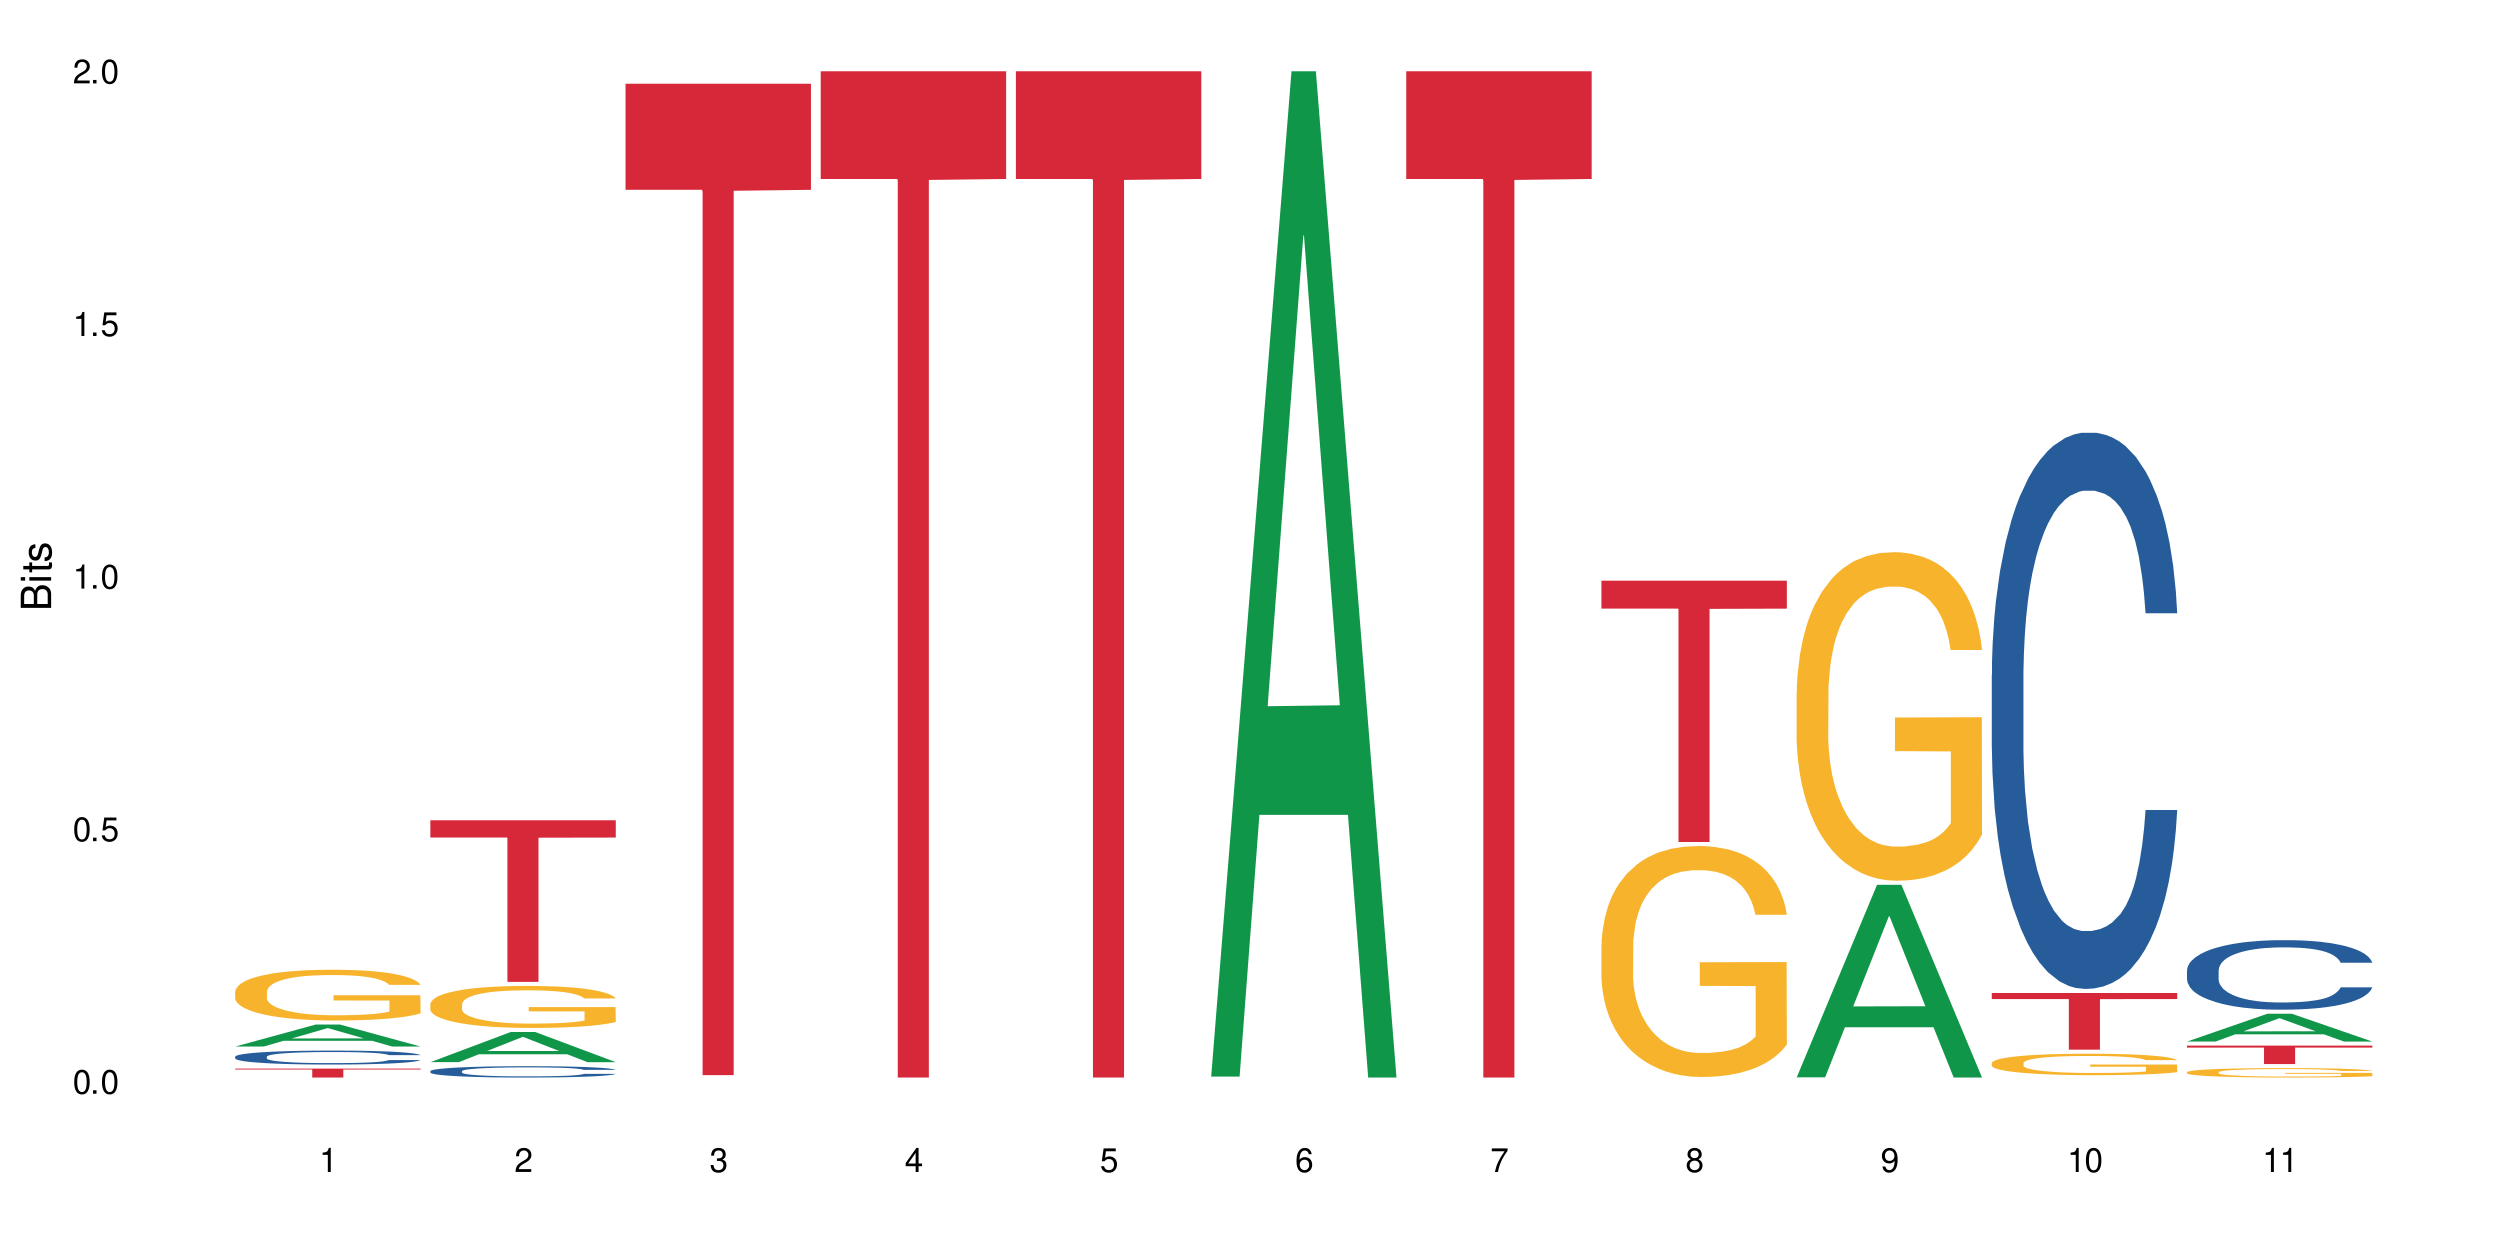 <?xml version="1.0" encoding="UTF-8"?>
<svg xmlns="http://www.w3.org/2000/svg" xmlns:xlink="http://www.w3.org/1999/xlink" width="720" height="360" viewBox="0 0 720 360">
<defs>
<g>
<g id="glyph-0-0">
</g>
<g id="glyph-0-1">
<path d="M 2.641 -6.938 C 2 -6.938 1.422 -6.656 1.078 -6.172 C 0.641 -5.562 0.406 -4.641 0.406 -3.359 C 0.406 -1.016 1.188 0.219 2.641 0.219 C 4.078 0.219 4.859 -1.016 4.859 -3.297 C 4.859 -4.641 4.656 -5.547 4.203 -6.172 C 3.844 -6.656 3.281 -6.938 2.641 -6.938 Z M 2.641 -6.188 C 3.547 -6.188 4 -5.25 4 -3.375 C 4 -1.406 3.562 -0.484 2.625 -0.484 C 1.734 -0.484 1.281 -1.438 1.281 -3.344 C 1.281 -5.25 1.734 -6.188 2.641 -6.188 Z M 2.641 -6.188 "/>
</g>
<g id="glyph-0-2">
<path d="M 1.828 -1 L 0.828 -1 L 0.828 0 L 1.828 0 Z M 1.828 -1 "/>
</g>
<g id="glyph-0-3">
<path d="M 4.562 -6.797 L 1.062 -6.797 L 0.547 -3.094 L 1.328 -3.094 C 1.719 -3.562 2.047 -3.734 2.578 -3.734 C 3.484 -3.734 4.062 -3.109 4.062 -2.094 C 4.062 -1.125 3.484 -0.531 2.578 -0.531 C 1.828 -0.531 1.375 -0.906 1.188 -1.672 L 0.328 -1.672 C 0.453 -1.109 0.547 -0.844 0.75 -0.594 C 1.125 -0.078 1.828 0.219 2.594 0.219 C 3.969 0.219 4.922 -0.781 4.922 -2.219 C 4.922 -3.562 4.031 -4.484 2.719 -4.484 C 2.25 -4.484 1.859 -4.359 1.469 -4.062 L 1.734 -5.969 L 4.562 -5.969 Z M 4.562 -6.797 "/>
</g>
<g id="glyph-0-4">
<path d="M 2.484 -4.938 L 2.484 0 L 3.328 0 L 3.328 -6.938 L 2.766 -6.938 C 2.469 -5.875 2.281 -5.734 0.984 -5.562 L 0.984 -4.938 Z M 2.484 -4.938 "/>
</g>
<g id="glyph-0-5">
<path d="M 4.859 -0.828 L 1.281 -0.828 C 1.359 -1.406 1.672 -1.781 2.5 -2.281 L 3.469 -2.828 C 4.406 -3.344 4.906 -4.062 4.906 -4.906 C 4.906 -5.484 4.672 -6.031 4.266 -6.406 C 3.859 -6.766 3.375 -6.938 2.719 -6.938 C 1.859 -6.938 1.219 -6.625 0.844 -6.031 C 0.609 -5.672 0.5 -5.234 0.484 -4.531 L 1.328 -4.531 C 1.359 -5.016 1.406 -5.281 1.531 -5.516 C 1.75 -5.938 2.188 -6.203 2.703 -6.203 C 3.469 -6.203 4.031 -5.641 4.031 -4.891 C 4.031 -4.344 3.719 -3.859 3.125 -3.516 L 2.234 -3 C 0.812 -2.172 0.406 -1.531 0.328 -0.016 L 4.859 -0.016 Z M 4.859 -0.828 "/>
</g>
<g id="glyph-0-6">
<path d="M 2.125 -3.188 L 2.578 -3.188 C 3.5 -3.188 3.984 -2.766 3.984 -1.922 C 3.984 -1.062 3.469 -0.531 2.594 -0.531 C 1.656 -0.531 1.203 -1 1.156 -2.016 L 0.312 -2.016 C 0.344 -1.453 0.438 -1.094 0.609 -0.781 C 0.953 -0.109 1.625 0.219 2.547 0.219 C 3.953 0.219 4.859 -0.625 4.859 -1.938 C 4.859 -2.828 4.516 -3.297 3.703 -3.594 C 4.344 -3.844 4.656 -4.328 4.656 -5.031 C 4.656 -6.219 3.875 -6.938 2.578 -6.938 C 1.203 -6.938 0.484 -6.172 0.453 -4.703 L 1.297 -4.703 C 1.312 -5.125 1.344 -5.359 1.453 -5.578 C 1.641 -5.969 2.062 -6.203 2.594 -6.203 C 3.344 -6.203 3.797 -5.75 3.797 -5 C 3.797 -4.516 3.609 -4.219 3.25 -4.047 C 3.016 -3.953 2.703 -3.922 2.125 -3.906 Z M 2.125 -3.188 "/>
</g>
<g id="glyph-0-7">
<path d="M 3.141 -1.672 L 3.141 0 L 3.984 0 L 3.984 -1.672 L 4.984 -1.672 L 4.984 -2.438 L 3.984 -2.438 L 3.984 -6.938 L 3.359 -6.938 L 0.266 -2.578 L 0.266 -1.672 Z M 3.141 -2.438 L 1 -2.438 L 3.141 -5.5 Z M 3.141 -2.438 "/>
</g>
<g id="glyph-0-8">
<path d="M 4.781 -5.125 C 4.609 -6.266 3.891 -6.938 2.844 -6.938 C 2.094 -6.938 1.422 -6.578 1.031 -5.953 C 0.594 -5.266 0.406 -4.422 0.406 -3.172 C 0.406 -2 0.578 -1.25 0.984 -0.641 C 1.359 -0.078 1.953 0.219 2.703 0.219 C 3.984 0.219 4.922 -0.75 4.922 -2.094 C 4.922 -3.375 4.062 -4.281 2.844 -4.281 C 2.172 -4.281 1.641 -4.031 1.281 -3.516 C 1.281 -5.234 1.828 -6.188 2.797 -6.188 C 3.391 -6.188 3.797 -5.797 3.938 -5.125 Z M 2.734 -3.531 C 3.547 -3.531 4.062 -2.953 4.062 -2.031 C 4.062 -1.156 3.484 -0.531 2.703 -0.531 C 1.922 -0.531 1.328 -1.188 1.328 -2.078 C 1.328 -2.938 1.906 -3.531 2.734 -3.531 Z M 2.734 -3.531 "/>
</g>
<g id="glyph-0-9">
<path d="M 4.984 -6.797 L 0.438 -6.797 L 0.438 -5.969 L 4.109 -5.969 C 2.5 -3.656 1.828 -2.234 1.328 0 L 2.219 0 C 2.594 -2.172 3.453 -4.047 4.984 -6.094 Z M 4.984 -6.797 "/>
</g>
<g id="glyph-0-10">
<path d="M 3.75 -3.656 C 4.469 -4.094 4.688 -4.438 4.688 -5.078 C 4.688 -6.172 3.844 -6.938 2.641 -6.938 C 1.438 -6.938 0.594 -6.172 0.594 -5.094 C 0.594 -4.438 0.812 -4.094 1.516 -3.656 C 0.734 -3.266 0.359 -2.703 0.359 -1.922 C 0.359 -0.656 1.281 0.219 2.641 0.219 C 3.984 0.219 4.922 -0.656 4.922 -1.922 C 4.922 -2.703 4.531 -3.266 3.75 -3.656 Z M 2.641 -6.188 C 3.359 -6.188 3.812 -5.75 3.812 -5.062 C 3.812 -4.406 3.344 -3.984 2.641 -3.984 C 1.922 -3.984 1.453 -4.406 1.453 -5.078 C 1.453 -5.75 1.922 -6.188 2.641 -6.188 Z M 2.641 -3.266 C 3.484 -3.266 4.062 -2.719 4.062 -1.906 C 4.062 -1.078 3.484 -0.531 2.625 -0.531 C 1.797 -0.531 1.219 -1.094 1.219 -1.906 C 1.219 -2.719 1.781 -3.266 2.641 -3.266 Z M 2.641 -3.266 "/>
</g>
<g id="glyph-0-11">
<path d="M 0.516 -1.578 C 0.672 -0.453 1.406 0.219 2.438 0.219 C 3.188 0.219 3.859 -0.141 4.266 -0.766 C 4.688 -1.453 4.891 -2.297 4.891 -3.547 C 4.891 -4.719 4.703 -5.453 4.312 -6.078 C 3.938 -6.641 3.344 -6.938 2.594 -6.938 C 1.297 -6.938 0.359 -5.969 0.359 -4.625 C 0.359 -3.344 1.234 -2.453 2.453 -2.453 C 3.094 -2.453 3.578 -2.672 4.016 -3.203 C 4 -1.484 3.469 -0.531 2.5 -0.531 C 1.906 -0.531 1.484 -0.906 1.359 -1.578 Z M 2.578 -6.203 C 3.375 -6.203 3.969 -5.531 3.969 -4.641 C 3.969 -3.797 3.391 -3.188 2.547 -3.188 C 1.734 -3.188 1.234 -3.766 1.234 -4.688 C 1.234 -5.562 1.797 -6.203 2.578 -6.203 Z M 2.578 -6.203 "/>
</g>
<g id="glyph-1-0">
</g>
<g id="glyph-1-1">
<path d="M 0 -0.953 L 0 -4.891 C 0 -5.719 -0.234 -6.344 -0.734 -6.797 C -1.188 -7.234 -1.812 -7.469 -2.5 -7.469 C -3.547 -7.469 -4.188 -7 -4.625 -5.875 C -4.984 -6.688 -5.625 -7.094 -6.531 -7.094 C -7.172 -7.094 -7.734 -6.859 -8.141 -6.391 C -8.562 -5.922 -8.75 -5.344 -8.75 -4.5 L -8.75 -0.953 Z M -4.984 -2.062 L -7.766 -2.062 L -7.766 -4.219 C -7.766 -4.844 -7.688 -5.203 -7.453 -5.5 C -7.219 -5.812 -6.859 -5.969 -6.375 -5.969 C -5.891 -5.969 -5.531 -5.812 -5.297 -5.5 C -5.062 -5.203 -4.984 -4.844 -4.984 -4.219 Z M -0.984 -2.062 L -4 -2.062 L -4 -4.781 C -4 -5.766 -3.438 -6.359 -2.484 -6.359 C -1.547 -6.359 -0.984 -5.766 -0.984 -4.781 Z M -0.984 -2.062 "/>
</g>
<g id="glyph-1-2">
<path d="M -6.281 -1.797 L -6.281 -0.797 L 0 -0.797 L 0 -1.797 Z M -8.75 -1.797 L -8.75 -0.797 L -7.484 -0.797 L -7.484 -1.797 Z M -8.75 -1.797 "/>
</g>
<g id="glyph-1-3">
<path d="M -6.281 -3.047 L -6.281 -2.016 L -8.016 -2.016 L -8.016 -1.016 L -6.281 -1.016 L -6.281 -0.172 L -5.469 -0.172 L -5.469 -1.016 L -0.719 -1.016 C -0.078 -1.016 0.281 -1.453 0.281 -2.234 C 0.281 -2.5 0.25 -2.719 0.188 -3.047 L -0.641 -3.047 C -0.609 -2.906 -0.594 -2.766 -0.594 -2.562 C -0.594 -2.141 -0.719 -2.016 -1.156 -2.016 L -5.469 -2.016 L -5.469 -3.047 Z M -6.281 -3.047 "/>
</g>
<g id="glyph-1-4">
<path d="M -4.531 -5.25 C -5.766 -5.25 -6.469 -4.422 -6.469 -2.969 C -6.469 -1.516 -5.719 -0.562 -4.547 -0.562 C -3.562 -0.562 -3.094 -1.062 -2.734 -2.562 L -2.516 -3.484 C -2.344 -4.188 -2.094 -4.469 -1.641 -4.469 C -1.047 -4.469 -0.641 -3.875 -0.641 -3 C -0.641 -2.453 -0.797 -2 -1.062 -1.75 C -1.25 -1.594 -1.422 -1.531 -1.875 -1.469 L -1.875 -0.406 C -0.422 -0.453 0.281 -1.266 0.281 -2.922 C 0.281 -4.5 -0.5 -5.516 -1.719 -5.516 C -2.656 -5.516 -3.172 -4.984 -3.469 -3.734 L -3.703 -2.766 C -3.891 -1.953 -4.156 -1.609 -4.594 -1.609 C -5.188 -1.609 -5.547 -2.125 -5.547 -2.938 C -5.547 -3.75 -5.203 -4.172 -4.531 -4.203 Z M -4.531 -5.25 "/>
</g>
</g>
</defs>
<rect x="-72" y="-36" width="864" height="432" fill="rgb(100%, 100%, 100%)" fill-opacity="1"/>
<path fill-rule="nonzero" fill="rgb(6.275%, 58.824%, 28.235%)" fill-opacity="1" d="M 67.73 301.402 L 67.789 301.398 L 90.895 295.074 L 97.91 295.074 L 121.133 301.41 L 112.973 301.41 L 107.152 299.754 L 81.652 299.754 L 75.945 301.402 L 67.73 301.402 L 84.105 299.07 L 104.816 299.066 L 94.488 296.109 L 94.375 296.102 L 94.262 296.121 L 84.047 299.066 L 84.105 299.07 Z M 67.73 301.402 "/>
<path fill-rule="nonzero" fill="rgb(14.51%, 36.078%, 60%)" fill-opacity="1" d="M 67.73 304.32 L 67.797 304.316 L 67.797 304.23 L 67.992 304.09 L 68.449 303.914 L 68.902 303.793 L 70.074 303.574 L 71.703 303.367 L 73.398 303.207 L 74.633 303.109 L 75.742 303.035 L 78.281 302.898 L 79.91 302.832 L 81.668 302.77 L 83.816 302.707 L 85.379 302.668 L 88.895 302.609 L 91.5 302.586 L 93.52 302.574 L 97.883 302.574 L 100.488 302.59 L 102.375 302.605 L 104.461 302.637 L 106.219 302.668 L 109.281 302.75 L 112.016 302.852 L 113.254 302.91 L 115.207 303.023 L 116.703 303.137 L 117.746 303.23 L 118.918 303.367 L 119.961 303.531 L 120.742 303.719 L 121.133 303.875 L 112.016 303.875 L 111.559 303.73 L 111.039 303.617 L 110.062 303.465 L 109.086 303.359 L 107.715 303.254 L 106.48 303.184 L 104.785 303.113 L 103.289 303.07 L 101.727 303.035 L 100.227 303.016 L 97.363 302.992 L 94.039 302.992 L 92.805 303 L 90.262 303.027 L 88.895 303.055 L 86.941 303.105 L 85.574 303.152 L 83.945 303.227 L 82.84 303.289 L 81.473 303.387 L 80.496 303.469 L 79.387 303.59 L 78.738 303.684 L 78.152 303.785 L 77.629 303.906 L 77.238 304.035 L 76.977 304.172 L 76.848 304.305 L 76.848 304.871 L 76.977 305.004 L 77.305 305.156 L 78.152 305.383 L 79.387 305.578 L 80.82 305.73 L 82.188 305.84 L 82.969 305.891 L 84.012 305.949 L 85.641 306.023 L 87.984 306.098 L 89.352 306.129 L 91.438 306.156 L 93.586 306.172 L 96.449 306.172 L 98.988 306.156 L 100.684 306.137 L 102.441 306.109 L 104.852 306.047 L 106.348 305.988 L 107.652 305.918 L 108.629 305.848 L 109.281 305.789 L 110.258 305.676 L 111.039 305.551 L 111.625 305.422 L 112.016 305.297 L 121.133 305.297 L 120.742 305.445 L 120.156 305.586 L 119.57 305.695 L 118.656 305.824 L 117.613 305.938 L 116.117 306.066 L 114.879 306.148 L 113.254 306.242 L 111.754 306.312 L 110.125 306.375 L 107.715 306.445 L 106.152 306.484 L 104.461 306.516 L 102.441 306.547 L 99.902 306.57 L 97.168 306.586 L 94.625 306.59 L 91.891 306.582 L 89.871 306.566 L 87.203 306.535 L 83.883 306.469 L 81.473 306.398 L 79.582 306.328 L 77.957 306.258 L 76.133 306.156 L 73.789 305.996 L 72.355 305.871 L 71.379 305.77 L 70.27 305.625 L 69.488 305.496 L 68.578 305.289 L 67.926 305.031 L 67.73 304.828 Z M 67.73 304.32 "/>
<path fill-rule="nonzero" fill="rgb(96.863%, 70.196%, 16.863%)" fill-opacity="1" d="M 67.73 285.547 L 67.797 285.535 L 67.797 285.27 L 68.055 284.668 L 68.707 283.84 L 69.555 283.156 L 70.465 282.625 L 71.051 282.344 L 72.027 281.941 L 72.875 281.648 L 75.023 281.047 L 77.762 280.488 L 79.258 280.246 L 80.949 280.02 L 83.359 279.766 L 84.469 279.672 L 87.855 279.457 L 91.695 279.324 L 95.93 279.285 L 97.883 279.297 L 100.555 279.352 L 104.199 279.5 L 106.285 279.633 L 107.91 279.766 L 109.605 279.938 L 111.688 280.207 L 113.645 280.527 L 115.207 280.848 L 116.77 281.25 L 118.07 281.676 L 119.18 282.145 L 120.156 282.703 L 120.742 283.172 L 121.133 283.641 L 112.078 283.641 L 111.559 283.172 L 110.973 282.812 L 109.996 282.371 L 109.02 282.051 L 108.043 281.797 L 106.219 281.449 L 104.656 281.234 L 102.703 281.047 L 100.812 280.926 L 98.664 280.848 L 97.363 280.82 L 93.91 280.82 L 90.785 280.914 L 88.961 281.02 L 87.66 281.129 L 85.836 281.328 L 84.727 281.488 L 84.078 281.594 L 82.125 282.008 L 80.82 282.383 L 80.105 282.637 L 79.191 283.039 L 78.543 283.398 L 77.824 283.934 L 77.434 284.332 L 76.914 285.242 L 76.848 287.645 L 77.043 288.152 L 77.434 288.699 L 77.957 289.18 L 78.738 289.688 L 79.52 290.078 L 80.887 290.598 L 82.059 290.945 L 82.969 291.172 L 84.727 291.531 L 85.445 291.652 L 87.137 291.895 L 88.895 292.078 L 91.047 292.238 L 92.672 292.32 L 95.277 292.387 L 98.598 292.387 L 102.508 292.309 L 104.98 292.199 L 106.676 292.094 L 107.781 292 L 109.148 291.852 L 110.125 291.719 L 111.039 291.574 L 112.145 291.344 L 112.145 288.152 L 96.059 288.141 L 96.059 286.645 L 121.066 286.629 L 121.133 291.852 L 119.766 292.215 L 118.07 292.562 L 116.441 292.828 L 114.75 293.055 L 112.34 293.309 L 110.387 293.469 L 107.391 293.656 L 104.656 293.777 L 101.789 293.855 L 99.25 293.895 L 96.254 293.91 L 93.586 293.883 L 90.719 293.805 L 88.441 293.695 L 86.355 293.562 L 84.273 293.391 L 81.668 293.109 L 79.973 292.883 L 78.215 292.602 L 76.457 292.266 L 74.895 291.906 L 73.852 291.625 L 72.812 291.305 L 71.703 290.906 L 70.66 290.449 L 69.879 290.035 L 69.164 289.57 L 68.645 289.129 L 68.121 288.527 L 67.859 288.047 L 67.73 287.633 Z M 67.73 285.547 "/>
<path fill-rule="nonzero" fill="rgb(83.922%, 15.686%, 22.353%)" fill-opacity="1" d="M 67.73 307.754 L 121.133 307.754 L 121.133 308.031 L 98.875 308.031 L 98.875 310.332 L 89.922 310.332 L 89.922 308.035 L 89.793 308.031 L 67.73 308.031 Z M 67.73 307.754 "/>
<path fill-rule="nonzero" fill="rgb(6.275%, 58.824%, 28.235%)" fill-opacity="1" d="M 123.941 305.898 L 124 305.887 L 147.105 297.211 L 154.125 297.211 L 177.344 305.906 L 169.184 305.906 L 163.367 303.637 L 137.863 303.637 L 132.156 305.898 L 123.941 305.898 L 140.316 302.695 L 161.027 302.688 L 150.699 298.633 L 150.586 298.625 L 150.473 298.648 L 140.258 302.688 L 140.316 302.695 Z M 123.941 305.898 "/>
<path fill-rule="nonzero" fill="rgb(14.51%, 36.078%, 60%)" fill-opacity="1" d="M 123.941 308.488 L 124.008 308.484 L 124.008 308.414 L 124.203 308.301 L 124.66 308.156 L 125.113 308.059 L 126.285 307.883 L 127.914 307.715 L 129.609 307.582 L 130.844 307.504 L 131.953 307.445 L 134.492 307.336 L 136.121 307.277 L 137.879 307.227 L 140.027 307.176 L 141.59 307.145 L 145.109 307.098 L 147.711 307.078 L 149.73 307.07 L 154.094 307.07 L 156.699 307.082 L 158.59 307.094 L 160.672 307.121 L 162.43 307.145 L 165.492 307.211 L 168.227 307.297 L 169.465 307.344 L 171.418 307.438 L 172.914 307.523 L 173.957 307.602 L 175.129 307.715 L 176.172 307.848 L 176.953 308 L 177.344 308.129 L 168.227 308.129 L 167.77 308.008 L 167.25 307.914 L 166.273 307.793 L 165.297 307.707 L 163.93 307.621 L 162.691 307.562 L 160.996 307.508 L 159.5 307.473 L 157.938 307.445 L 156.438 307.426 L 153.574 307.41 L 150.254 307.41 L 149.016 307.414 L 146.477 307.438 L 145.109 307.461 L 143.152 307.5 L 141.785 307.539 L 140.156 307.602 L 139.051 307.652 L 137.684 307.727 L 136.707 307.797 L 135.598 307.895 L 134.949 307.969 L 134.363 308.055 L 133.84 308.152 L 133.449 308.258 L 133.191 308.367 L 133.059 308.473 L 133.059 308.938 L 133.191 309.043 L 133.516 309.168 L 134.363 309.352 L 135.598 309.508 L 137.031 309.633 L 138.398 309.723 L 139.18 309.766 L 140.223 309.812 L 141.852 309.871 L 144.195 309.934 L 145.562 309.957 L 147.648 309.98 L 149.797 309.992 L 152.66 309.992 L 155.203 309.98 L 156.895 309.965 L 158.652 309.941 L 161.062 309.891 L 162.559 309.844 L 163.863 309.785 L 164.84 309.73 L 165.492 309.684 L 166.469 309.59 L 167.25 309.488 L 167.836 309.383 L 168.227 309.281 L 177.344 309.281 L 176.953 309.402 L 176.367 309.52 L 175.781 309.605 L 174.867 309.707 L 173.828 309.801 L 172.328 309.906 L 171.09 309.973 L 169.465 310.051 L 167.965 310.105 L 166.336 310.156 L 163.93 310.215 L 162.363 310.246 L 160.672 310.273 L 158.652 310.297 L 156.113 310.316 L 153.379 310.328 L 150.84 310.332 L 148.102 310.328 L 146.086 310.316 L 143.414 310.289 L 140.094 310.234 L 137.684 310.176 L 135.793 310.121 L 134.168 310.062 L 132.344 309.98 L 130 309.848 L 128.566 309.746 L 127.59 309.664 L 126.48 309.547 L 125.699 309.445 L 124.789 309.277 L 124.137 309.066 L 123.941 308.902 Z M 123.941 308.488 "/>
<path fill-rule="nonzero" fill="rgb(96.863%, 70.196%, 16.863%)" fill-opacity="1" d="M 123.941 289.133 L 124.008 289.121 L 124.008 288.898 L 124.27 288.402 L 124.918 287.719 L 125.766 287.152 L 126.676 286.711 L 127.266 286.48 L 128.242 286.148 L 129.086 285.906 L 131.234 285.41 L 133.973 284.945 L 135.469 284.746 L 137.164 284.559 L 139.57 284.348 L 140.68 284.27 L 144.066 284.094 L 147.906 283.984 L 152.141 283.949 L 154.094 283.961 L 156.766 284.004 L 160.41 284.129 L 162.496 284.238 L 164.125 284.348 L 165.816 284.492 L 167.902 284.711 L 169.855 284.977 L 171.418 285.242 L 172.98 285.574 L 174.281 285.93 L 175.391 286.316 L 176.367 286.777 L 176.953 287.164 L 177.344 287.551 L 168.293 287.551 L 167.77 287.164 L 167.184 286.867 L 166.207 286.504 L 165.23 286.238 L 164.254 286.027 L 162.43 285.738 L 160.867 285.562 L 158.914 285.41 L 157.023 285.309 L 154.875 285.242 L 153.574 285.223 L 150.121 285.223 L 146.996 285.297 L 145.172 285.387 L 143.871 285.477 L 142.047 285.641 L 140.941 285.773 L 140.289 285.863 L 138.336 286.203 L 137.031 286.512 L 136.316 286.723 L 135.402 287.055 L 134.754 287.352 L 134.035 287.793 L 133.645 288.125 L 133.125 288.879 L 133.059 290.867 L 133.254 291.285 L 133.645 291.738 L 134.168 292.137 L 134.949 292.555 L 135.73 292.875 L 137.098 293.309 L 138.27 293.594 L 139.18 293.781 L 140.941 294.082 L 141.656 294.18 L 143.348 294.379 L 145.109 294.535 L 147.258 294.668 L 148.883 294.73 L 151.488 294.789 L 154.812 294.789 L 158.719 294.723 L 161.191 294.633 L 162.887 294.543 L 163.992 294.469 L 165.359 294.348 L 166.336 294.234 L 167.25 294.113 L 168.355 293.926 L 168.355 291.285 L 152.27 291.273 L 152.27 290.039 L 177.277 290.027 L 177.344 294.348 L 175.977 294.645 L 174.281 294.93 L 172.656 295.152 L 170.961 295.34 L 168.551 295.551 L 166.598 295.684 L 163.602 295.836 L 160.867 295.938 L 158 296.004 L 155.461 296.035 L 152.465 296.047 L 149.797 296.023 L 146.93 295.957 L 144.652 295.871 L 142.566 295.758 L 140.484 295.617 L 137.879 295.383 L 136.188 295.195 L 134.426 294.965 L 132.668 294.688 L 131.105 294.391 L 130.062 294.156 L 129.023 293.895 L 127.914 293.562 L 126.871 293.188 L 126.09 292.844 L 125.375 292.457 L 124.855 292.094 L 124.332 291.594 L 124.074 291.199 L 123.941 290.855 Z M 123.941 289.133 "/>
<path fill-rule="nonzero" fill="rgb(83.922%, 15.686%, 22.353%)" fill-opacity="1" d="M 123.941 236.23 L 177.344 236.23 L 177.344 241.215 L 155.086 241.258 L 155.086 282.785 L 146.133 282.785 L 146.133 241.301 L 146.004 241.215 L 123.941 241.215 Z M 123.941 236.23 "/>
<path fill-rule="nonzero" fill="rgb(83.922%, 15.686%, 22.353%)" fill-opacity="1" d="M 180.152 24.109 L 233.555 24.109 L 233.555 54.672 L 211.301 54.941 L 211.301 309.633 L 202.344 309.633 L 202.344 55.211 L 202.215 54.672 L 180.152 54.672 Z M 180.152 24.109 "/>
<path fill-rule="nonzero" fill="rgb(83.922%, 15.686%, 22.353%)" fill-opacity="1" d="M 236.367 20.527 L 289.766 20.527 L 289.766 51.547 L 267.512 51.82 L 267.512 310.332 L 258.555 310.332 L 258.555 52.094 L 258.426 51.547 L 236.367 51.547 Z M 236.367 20.527 "/>
<path fill-rule="nonzero" fill="rgb(83.922%, 15.686%, 22.353%)" fill-opacity="1" d="M 292.578 20.527 L 345.977 20.527 L 345.977 51.547 L 323.723 51.82 L 323.723 310.332 L 314.77 310.332 L 314.77 52.094 L 314.637 51.547 L 292.578 51.547 Z M 292.578 20.527 "/>
<path fill-rule="nonzero" fill="rgb(6.275%, 58.824%, 28.235%)" fill-opacity="1" d="M 348.789 310.059 L 348.844 309.789 L 371.953 20.527 L 378.969 20.527 L 402.188 310.332 L 394.031 310.332 L 388.211 234.684 L 362.711 234.684 L 357.004 310.059 L 348.789 310.059 L 365.164 203.391 L 385.871 203.117 L 375.547 67.875 L 375.434 67.602 L 375.316 68.418 L 365.105 203.117 L 365.164 203.391 Z M 348.789 310.059 "/>
<path fill-rule="nonzero" fill="rgb(83.922%, 15.686%, 22.353%)" fill-opacity="1" d="M 405 20.527 L 458.402 20.527 L 458.402 51.547 L 436.145 51.82 L 436.145 310.332 L 427.191 310.332 L 427.191 52.094 L 427.062 51.547 L 405 51.547 Z M 405 20.527 "/>
<path fill-rule="nonzero" fill="rgb(96.863%, 70.196%, 16.863%)" fill-opacity="1" d="M 461.211 272.145 L 461.277 272.086 L 461.277 270.871 L 461.535 268.137 L 462.188 264.371 L 463.035 261.27 L 463.945 258.84 L 464.531 257.566 L 465.508 255.742 L 466.355 254.406 L 468.504 251.672 L 471.242 249.121 L 472.738 248.027 L 474.43 246.992 L 476.84 245.84 L 477.949 245.414 L 481.336 244.441 L 485.176 243.836 L 489.41 243.652 L 491.363 243.711 L 494.035 243.957 L 497.68 244.625 L 499.766 245.23 L 501.391 245.84 L 503.086 246.629 L 505.168 247.844 L 507.125 249.301 L 508.688 250.762 L 510.25 252.582 L 511.551 254.527 L 512.66 256.652 L 513.637 259.207 L 514.223 261.332 L 514.613 263.457 L 505.559 263.457 L 505.039 261.332 L 504.453 259.691 L 503.477 257.688 L 502.5 256.227 L 501.523 255.074 L 499.699 253.496 L 498.137 252.523 L 496.184 251.672 L 494.293 251.125 L 492.145 250.762 L 490.844 250.641 L 487.391 250.641 L 484.266 251.062 L 482.441 251.551 L 481.141 252.035 L 479.316 252.949 L 478.207 253.676 L 477.559 254.164 L 475.602 256.047 L 474.301 257.746 L 473.586 258.902 L 472.672 260.723 L 472.023 262.363 L 471.305 264.793 L 470.914 266.617 L 470.395 270.75 L 470.328 281.684 L 470.523 283.992 L 470.914 286.484 L 471.438 288.672 L 472.219 290.98 L 473 292.742 L 474.367 295.109 L 475.539 296.691 L 476.449 297.723 L 478.207 299.363 L 478.926 299.91 L 480.617 301.004 L 482.375 301.855 L 484.523 302.582 L 486.152 302.949 L 488.758 303.254 L 492.078 303.254 L 495.988 302.887 L 498.461 302.402 L 500.156 301.914 L 501.262 301.492 L 502.629 300.82 L 503.605 300.215 L 504.52 299.547 L 505.625 298.512 L 505.625 283.992 L 489.539 283.934 L 489.539 277.129 L 514.547 277.066 L 514.613 300.82 L 513.246 302.461 L 511.551 304.043 L 509.922 305.258 L 508.23 306.289 L 505.82 307.445 L 503.867 308.172 L 500.871 309.023 L 498.137 309.57 L 495.27 309.934 L 492.73 310.117 L 489.734 310.18 L 487.066 310.059 L 484.199 309.691 L 481.922 309.207 L 479.836 308.598 L 477.754 307.809 L 475.148 306.531 L 473.453 305.5 L 471.695 304.223 L 469.938 302.707 L 468.375 301.066 L 467.332 299.789 L 466.289 298.332 L 465.184 296.508 L 464.141 294.441 L 463.359 292.559 L 462.645 290.434 L 462.121 288.43 L 461.602 285.695 L 461.34 283.508 L 461.211 281.625 Z M 461.211 272.145 "/>
<path fill-rule="nonzero" fill="rgb(83.922%, 15.686%, 22.353%)" fill-opacity="1" d="M 461.211 167.23 L 514.613 167.23 L 514.613 175.285 L 492.355 175.355 L 492.355 242.488 L 483.402 242.488 L 483.402 175.426 L 483.273 175.285 L 461.211 175.285 Z M 461.211 167.23 "/>
<path fill-rule="nonzero" fill="rgb(6.275%, 58.824%, 28.235%)" fill-opacity="1" d="M 517.422 310.281 L 517.48 310.227 L 540.586 254.82 L 547.602 254.82 L 570.824 310.332 L 562.664 310.332 L 556.848 295.844 L 531.344 295.844 L 525.637 310.281 L 517.422 310.281 L 533.797 289.848 L 554.508 289.797 L 544.18 263.891 L 544.066 263.84 L 543.953 263.996 L 533.738 289.797 L 533.797 289.848 Z M 517.422 310.281 "/>
<path fill-rule="nonzero" fill="rgb(96.863%, 70.196%, 16.863%)" fill-opacity="1" d="M 517.422 199.555 L 517.488 199.469 L 517.488 197.742 L 517.75 193.852 L 518.398 188.496 L 519.246 184.086 L 520.156 180.629 L 520.742 178.816 L 521.723 176.223 L 522.566 174.32 L 524.715 170.434 L 527.453 166.801 L 528.949 165.246 L 530.645 163.777 L 533.051 162.137 L 534.16 161.531 L 537.547 160.148 L 541.387 159.281 L 545.621 159.023 L 547.574 159.109 L 550.246 159.457 L 553.891 160.406 L 555.977 161.27 L 557.605 162.137 L 559.297 163.258 L 561.379 164.988 L 563.336 167.062 L 564.898 169.137 L 566.461 171.727 L 567.762 174.492 L 568.871 177.52 L 569.848 181.148 L 570.434 184.172 L 570.824 187.199 L 561.773 187.199 L 561.25 184.172 L 560.664 181.84 L 559.688 178.988 L 558.711 176.914 L 557.734 175.273 L 555.91 173.023 L 554.348 171.641 L 552.395 170.434 L 550.504 169.652 L 548.355 169.137 L 547.055 168.961 L 543.602 168.961 L 540.477 169.566 L 538.652 170.258 L 537.352 170.949 L 535.527 172.246 L 534.418 173.285 L 533.77 173.977 L 531.816 176.652 L 530.512 179.074 L 529.797 180.715 L 528.883 183.309 L 528.234 185.641 L 527.516 189.098 L 527.125 191.691 L 526.605 197.57 L 526.539 213.125 L 526.734 216.41 L 527.125 219.953 L 527.648 223.062 L 528.43 226.348 L 529.211 228.855 L 530.578 232.227 L 531.75 234.473 L 532.66 235.941 L 534.418 238.273 L 535.137 239.051 L 536.828 240.609 L 538.586 241.816 L 540.738 242.855 L 542.363 243.375 L 544.969 243.805 L 548.293 243.805 L 552.199 243.285 L 554.672 242.594 L 556.367 241.902 L 557.473 241.301 L 558.84 240.348 L 559.816 239.484 L 560.73 238.535 L 561.836 237.062 L 561.836 216.41 L 545.75 216.324 L 545.75 206.645 L 570.758 206.559 L 570.824 240.348 L 569.457 242.684 L 567.762 244.93 L 566.137 246.656 L 564.441 248.125 L 562.031 249.77 L 560.078 250.805 L 557.082 252.016 L 554.348 252.793 L 551.48 253.312 L 548.941 253.57 L 545.945 253.656 L 543.277 253.484 L 540.41 252.965 L 538.133 252.273 L 536.047 251.41 L 533.965 250.289 L 531.359 248.473 L 529.664 247.004 L 527.906 245.188 L 526.148 243.027 L 524.586 240.695 L 523.543 238.879 L 522.504 236.805 L 521.395 234.211 L 520.352 231.273 L 519.57 228.594 L 518.855 225.57 L 518.336 222.719 L 517.812 218.828 L 517.555 215.719 L 517.422 213.039 Z M 517.422 199.555 "/>
<path fill-rule="nonzero" fill="rgb(14.51%, 36.078%, 60%)" fill-opacity="1" d="M 573.633 194.336 L 573.699 194.191 L 573.699 190.676 L 573.895 185.113 L 574.352 178.086 L 574.805 173.254 L 575.98 164.617 L 577.605 156.27 L 579.301 149.828 L 580.539 146.02 L 581.645 143.094 L 584.184 137.676 L 585.812 134.895 L 587.57 132.406 L 589.719 129.914 L 591.281 128.453 L 594.801 126.109 L 597.402 125.086 L 599.422 124.645 L 603.785 124.645 L 606.391 125.23 L 608.281 125.961 L 610.363 127.133 L 612.121 128.453 L 615.184 131.672 L 617.918 135.773 L 619.156 138.113 L 621.109 142.652 L 622.605 147.047 L 623.648 150.852 L 624.82 156.27 L 625.863 162.859 L 626.645 170.324 L 627.035 176.621 L 617.918 176.621 L 617.461 170.766 L 616.941 166.227 L 615.965 160.223 L 614.988 155.977 L 613.621 151.73 L 612.383 148.949 L 610.688 146.168 L 609.191 144.41 L 607.629 143.094 L 606.129 142.215 L 603.266 141.336 L 599.945 141.336 L 598.707 141.629 L 596.168 142.801 L 594.801 143.824 L 592.844 145.875 L 591.477 147.777 L 589.852 150.707 L 588.742 153.195 L 587.375 157.004 L 586.398 160.371 L 585.293 165.203 L 584.641 168.863 L 584.055 172.961 L 583.531 177.793 L 583.141 182.918 L 582.883 188.336 L 582.75 193.605 L 582.75 216.301 L 582.883 221.57 L 583.207 227.719 L 584.055 236.652 L 585.293 244.41 L 586.723 250.559 L 588.09 254.953 L 588.871 257 L 589.914 259.344 L 591.543 262.273 L 593.887 265.199 L 595.254 266.371 L 597.34 267.543 L 599.488 268.129 L 602.355 268.129 L 604.895 267.543 L 606.586 266.812 L 608.344 265.641 L 610.754 263.152 L 612.254 260.809 L 613.555 258.027 L 614.531 255.246 L 615.184 252.902 L 616.16 248.363 L 616.941 243.387 L 617.527 238.262 L 617.918 233.281 L 627.035 233.281 L 626.645 239.141 L 626.059 244.848 L 625.473 249.094 L 624.559 254.219 L 623.52 258.758 L 622.02 263.883 L 620.785 267.25 L 619.156 270.91 L 617.656 273.691 L 616.031 276.184 L 613.621 279.109 L 612.059 280.574 L 610.363 281.891 L 608.344 283.062 L 605.805 284.09 L 603.07 284.672 L 600.531 284.82 L 597.793 284.527 L 595.777 283.941 L 593.105 282.625 L 589.785 279.988 L 587.375 277.207 L 585.488 274.426 L 583.859 271.496 L 582.035 267.543 L 579.691 261.102 L 578.258 256.125 L 577.281 252.023 L 576.176 246.312 L 575.391 241.188 L 574.48 232.988 L 573.828 222.594 L 573.633 214.543 Z M 573.633 194.336 "/>
<path fill-rule="nonzero" fill="rgb(96.863%, 70.196%, 16.863%)" fill-opacity="1" d="M 573.633 306.121 L 573.699 306.117 L 573.699 306.004 L 573.961 305.75 L 574.609 305.398 L 575.457 305.109 L 576.371 304.883 L 576.957 304.766 L 577.934 304.598 L 578.777 304.473 L 580.93 304.219 L 583.664 303.98 L 585.16 303.879 L 586.855 303.785 L 589.266 303.676 L 590.371 303.637 L 593.758 303.547 L 597.598 303.488 L 601.832 303.473 L 603.785 303.48 L 606.457 303.5 L 610.102 303.562 L 612.188 303.621 L 613.816 303.676 L 615.508 303.75 L 617.594 303.863 L 619.547 304 L 621.109 304.133 L 622.672 304.305 L 623.973 304.484 L 625.082 304.68 L 626.059 304.918 L 626.645 305.117 L 627.035 305.312 L 617.984 305.312 L 617.461 305.117 L 616.875 304.965 L 615.898 304.777 L 614.922 304.641 L 613.945 304.535 L 612.121 304.387 L 610.559 304.297 L 608.605 304.219 L 606.715 304.168 L 604.566 304.133 L 603.266 304.121 L 599.812 304.121 L 596.688 304.16 L 594.863 304.207 L 593.562 304.254 L 591.738 304.336 L 590.633 304.406 L 589.98 304.449 L 588.027 304.625 L 586.723 304.781 L 586.008 304.891 L 585.098 305.059 L 584.445 305.211 L 583.727 305.438 L 583.336 305.609 L 582.816 305.992 L 582.75 307.008 L 582.945 307.223 L 583.336 307.453 L 583.859 307.656 L 584.641 307.871 L 585.422 308.035 L 586.789 308.254 L 587.961 308.402 L 588.871 308.5 L 590.633 308.652 L 591.348 308.703 L 593.039 308.805 L 594.801 308.883 L 596.949 308.949 L 598.578 308.984 L 601.18 309.012 L 604.504 309.012 L 608.41 308.977 L 610.883 308.934 L 612.578 308.887 L 613.684 308.848 L 615.051 308.785 L 616.031 308.73 L 616.941 308.668 L 618.047 308.57 L 618.047 307.223 L 601.961 307.215 L 601.961 306.586 L 626.969 306.578 L 627.035 308.785 L 625.668 308.938 L 623.973 309.086 L 622.348 309.199 L 620.652 309.293 L 618.242 309.402 L 616.289 309.469 L 613.293 309.547 L 610.559 309.598 L 607.695 309.633 L 605.152 309.648 L 602.156 309.656 L 599.488 309.645 L 596.621 309.609 L 594.344 309.566 L 592.258 309.508 L 590.176 309.438 L 587.57 309.316 L 585.879 309.223 L 584.117 309.102 L 582.359 308.961 L 580.797 308.809 L 579.754 308.691 L 578.715 308.555 L 577.605 308.387 L 576.566 308.195 L 575.785 308.02 L 575.066 307.82 L 574.547 307.633 L 574.023 307.379 L 573.766 307.176 L 573.633 307.004 Z M 573.633 306.121 "/>
<path fill-rule="nonzero" fill="rgb(83.922%, 15.686%, 22.353%)" fill-opacity="1" d="M 573.633 285.984 L 627.035 285.984 L 627.035 287.73 L 604.781 287.746 L 604.781 302.309 L 595.824 302.309 L 595.824 287.762 L 595.695 287.73 L 573.633 287.73 Z M 573.633 285.984 "/>
<path fill-rule="nonzero" fill="rgb(6.275%, 58.824%, 28.235%)" fill-opacity="1" d="M 629.848 299.969 L 629.902 299.961 L 653.008 291.957 L 660.027 291.957 L 683.246 299.977 L 675.09 299.977 L 669.27 297.883 L 643.766 297.883 L 638.062 299.969 L 629.848 299.969 L 646.219 297.016 L 666.93 297.012 L 656.602 293.27 L 656.488 293.262 L 656.375 293.281 L 646.164 297.012 L 646.219 297.016 Z M 629.848 299.969 "/>
<path fill-rule="nonzero" fill="rgb(14.51%, 36.078%, 60%)" fill-opacity="1" d="M 629.848 279.484 L 629.91 279.465 L 629.91 279.027 L 630.105 278.332 L 630.562 277.453 L 631.02 276.848 L 632.191 275.77 L 633.816 274.727 L 635.512 273.918 L 636.75 273.445 L 637.855 273.078 L 640.395 272.402 L 642.023 272.055 L 643.781 271.742 L 645.93 271.43 L 647.492 271.246 L 651.012 270.953 L 653.617 270.828 L 655.633 270.773 L 659.996 270.773 L 662.602 270.844 L 664.492 270.938 L 666.574 271.082 L 668.332 271.246 L 671.395 271.648 L 674.129 272.164 L 675.367 272.457 L 677.32 273.023 L 678.816 273.57 L 679.859 274.047 L 681.031 274.727 L 682.074 275.547 L 682.855 276.48 L 683.246 277.27 L 674.129 277.27 L 673.672 276.535 L 673.152 275.969 L 672.176 275.219 L 671.199 274.688 L 669.832 274.156 L 668.594 273.809 L 666.902 273.461 L 665.402 273.242 L 663.84 273.078 L 662.344 272.969 L 659.477 272.859 L 656.156 272.859 L 654.918 272.895 L 652.379 273.043 L 651.012 273.168 L 649.059 273.426 L 647.688 273.664 L 646.062 274.031 L 644.953 274.34 L 643.586 274.816 L 642.609 275.238 L 641.504 275.84 L 640.852 276.301 L 640.266 276.812 L 639.746 277.414 L 639.355 278.055 L 639.094 278.734 L 638.965 279.391 L 638.965 282.23 L 639.094 282.887 L 639.418 283.656 L 640.266 284.773 L 641.504 285.742 L 642.934 286.512 L 644.305 287.059 L 645.086 287.316 L 646.125 287.609 L 647.754 287.977 L 650.098 288.34 L 651.465 288.488 L 653.551 288.633 L 655.699 288.707 L 658.566 288.707 L 661.105 288.633 L 662.797 288.543 L 664.555 288.395 L 666.965 288.086 L 668.465 287.793 L 669.766 287.445 L 670.742 287.098 L 671.395 286.805 L 672.371 286.238 L 673.152 285.613 L 673.738 284.973 L 674.129 284.352 L 683.246 284.352 L 682.855 285.082 L 682.27 285.797 L 681.684 286.328 L 680.773 286.969 L 679.73 287.535 L 678.23 288.176 L 676.996 288.598 L 675.367 289.055 L 673.867 289.402 L 672.242 289.715 L 669.832 290.078 L 668.27 290.262 L 666.574 290.426 L 664.555 290.574 L 662.016 290.703 L 659.281 290.773 L 656.742 290.793 L 654.008 290.758 L 651.988 290.684 L 649.316 290.52 L 645.996 290.191 L 643.586 289.844 L 641.699 289.496 L 640.07 289.129 L 638.246 288.633 L 635.902 287.828 L 634.469 287.207 L 633.492 286.695 L 632.387 285.98 L 631.605 285.34 L 630.691 284.316 L 630.043 283.016 L 629.848 282.008 Z M 629.848 279.484 "/>
<path fill-rule="nonzero" fill="rgb(96.863%, 70.196%, 16.863%)" fill-opacity="1" d="M 629.848 308.777 L 629.91 308.773 L 629.91 308.727 L 630.172 308.613 L 630.824 308.457 L 631.668 308.332 L 632.582 308.234 L 633.168 308.18 L 634.145 308.105 L 634.992 308.051 L 637.141 307.941 L 639.875 307.836 L 641.371 307.789 L 643.066 307.75 L 645.477 307.699 L 646.582 307.684 L 649.969 307.645 L 653.812 307.617 L 658.043 307.613 L 659.996 307.613 L 662.668 307.625 L 666.316 307.652 L 668.398 307.676 L 670.027 307.699 L 671.719 307.734 L 673.805 307.781 L 675.758 307.844 L 677.32 307.902 L 678.883 307.977 L 680.188 308.055 L 681.293 308.145 L 682.27 308.246 L 682.855 308.336 L 683.246 308.422 L 674.195 308.422 L 673.672 308.336 L 673.086 308.266 L 672.109 308.188 L 671.133 308.125 L 670.156 308.078 L 668.332 308.016 L 666.77 307.973 L 664.816 307.941 L 662.93 307.918 L 660.777 307.902 L 659.477 307.898 L 656.023 307.898 L 652.898 307.914 L 651.074 307.934 L 649.773 307.953 L 647.949 307.992 L 646.844 308.023 L 646.191 308.043 L 644.238 308.117 L 642.934 308.188 L 642.219 308.234 L 641.309 308.309 L 640.656 308.375 L 639.941 308.477 L 639.551 308.551 L 639.027 308.719 L 638.965 309.168 L 639.16 309.262 L 639.551 309.363 L 640.07 309.453 L 640.852 309.547 L 641.633 309.621 L 643 309.715 L 644.172 309.781 L 645.086 309.824 L 646.844 309.891 L 647.559 309.914 L 649.254 309.957 L 651.012 309.992 L 653.16 310.023 L 654.789 310.035 L 657.395 310.051 L 660.715 310.051 L 664.621 310.035 L 667.098 310.016 L 668.789 309.996 L 669.895 309.977 L 671.266 309.949 L 672.242 309.926 L 673.152 309.898 L 674.258 309.855 L 674.258 309.262 L 658.176 309.258 L 658.176 308.98 L 683.18 308.977 L 683.246 309.949 L 681.879 310.016 L 680.188 310.082 L 678.559 310.133 L 676.863 310.172 L 674.453 310.219 L 672.5 310.25 L 669.504 310.285 L 666.77 310.309 L 663.906 310.324 L 661.367 310.328 L 658.371 310.332 L 655.699 310.328 L 652.836 310.312 L 650.555 310.293 L 648.473 310.27 L 646.387 310.234 L 643.781 310.184 L 642.09 310.141 L 640.332 310.09 L 638.57 310.027 L 637.008 309.961 L 635.969 309.906 L 634.926 309.848 L 633.816 309.773 L 632.777 309.688 L 631.996 309.613 L 631.277 309.523 L 630.758 309.441 L 630.238 309.332 L 629.977 309.242 L 629.848 309.164 Z M 629.848 308.777 "/>
<path fill-rule="nonzero" fill="rgb(83.922%, 15.686%, 22.353%)" fill-opacity="1" d="M 629.848 301.141 L 683.246 301.141 L 683.246 301.707 L 660.992 301.715 L 660.992 306.449 L 652.035 306.449 L 652.035 301.719 L 651.906 301.707 L 629.848 301.707 Z M 629.848 301.141 "/>
<g fill="rgb(0%, 0%, 0%)" fill-opacity="1">
<use xlink:href="#glyph-0-1" x="20.965" y="314.993"/>
<use xlink:href="#glyph-0-2" x="25.965" y="314.993"/>
<use xlink:href="#glyph-0-1" x="28.965" y="314.993"/>
</g>
<g fill="rgb(0%, 0%, 0%)" fill-opacity="1">
<use xlink:href="#glyph-0-1" x="20.965" y="242.251"/>
<use xlink:href="#glyph-0-2" x="25.965" y="242.251"/>
<use xlink:href="#glyph-0-3" x="28.965" y="242.251"/>
</g>
<g fill="rgb(0%, 0%, 0%)" fill-opacity="1">
<use xlink:href="#glyph-0-4" x="20.965" y="169.509"/>
<use xlink:href="#glyph-0-2" x="25.965" y="169.509"/>
<use xlink:href="#glyph-0-1" x="28.965" y="169.509"/>
</g>
<g fill="rgb(0%, 0%, 0%)" fill-opacity="1">
<use xlink:href="#glyph-0-4" x="20.965" y="96.767"/>
<use xlink:href="#glyph-0-2" x="25.965" y="96.767"/>
<use xlink:href="#glyph-0-3" x="28.965" y="96.767"/>
</g>
<g fill="rgb(0%, 0%, 0%)" fill-opacity="1">
<use xlink:href="#glyph-0-5" x="20.965" y="24.024"/>
<use xlink:href="#glyph-0-2" x="25.965" y="24.024"/>
<use xlink:href="#glyph-0-1" x="28.965" y="24.024"/>
</g>
<g fill="rgb(0%, 0%, 0%)" fill-opacity="1">
<use xlink:href="#glyph-0-4" x="91.93" y="337.532"/>
</g>
<g fill="rgb(0%, 0%, 0%)" fill-opacity="1">
<use xlink:href="#glyph-0-5" x="148.145" y="337.532"/>
</g>
<g fill="rgb(0%, 0%, 0%)" fill-opacity="1">
<use xlink:href="#glyph-0-6" x="204.355" y="337.532"/>
</g>
<g fill="rgb(0%, 0%, 0%)" fill-opacity="1">
<use xlink:href="#glyph-0-7" x="260.566" y="337.532"/>
</g>
<g fill="rgb(0%, 0%, 0%)" fill-opacity="1">
<use xlink:href="#glyph-0-3" x="316.777" y="337.532"/>
</g>
<g fill="rgb(0%, 0%, 0%)" fill-opacity="1">
<use xlink:href="#glyph-0-8" x="372.988" y="337.532"/>
</g>
<g fill="rgb(0%, 0%, 0%)" fill-opacity="1">
<use xlink:href="#glyph-0-9" x="429.199" y="337.532"/>
</g>
<g fill="rgb(0%, 0%, 0%)" fill-opacity="1">
<use xlink:href="#glyph-0-10" x="485.41" y="337.532"/>
</g>
<g fill="rgb(0%, 0%, 0%)" fill-opacity="1">
<use xlink:href="#glyph-0-11" x="541.625" y="337.532"/>
</g>
<g fill="rgb(0%, 0%, 0%)" fill-opacity="1">
<use xlink:href="#glyph-0-4" x="595.336" y="337.532"/>
<use xlink:href="#glyph-0-1" x="600.336" y="337.532"/>
</g>
<g fill="rgb(0%, 0%, 0%)" fill-opacity="1">
<use xlink:href="#glyph-0-4" x="651.547" y="337.532"/>
<use xlink:href="#glyph-0-4" x="656.547" y="337.532"/>
</g>
<g fill="rgb(0%, 0%, 0%)" fill-opacity="1">
<use xlink:href="#glyph-1-1" x="14.725" y="176.012"/>
<use xlink:href="#glyph-1-2" x="14.725" y="168.012"/>
<use xlink:href="#glyph-1-3" x="14.725" y="165.012"/>
<use xlink:href="#glyph-1-4" x="14.725" y="162.012"/>
</g>
</svg>
